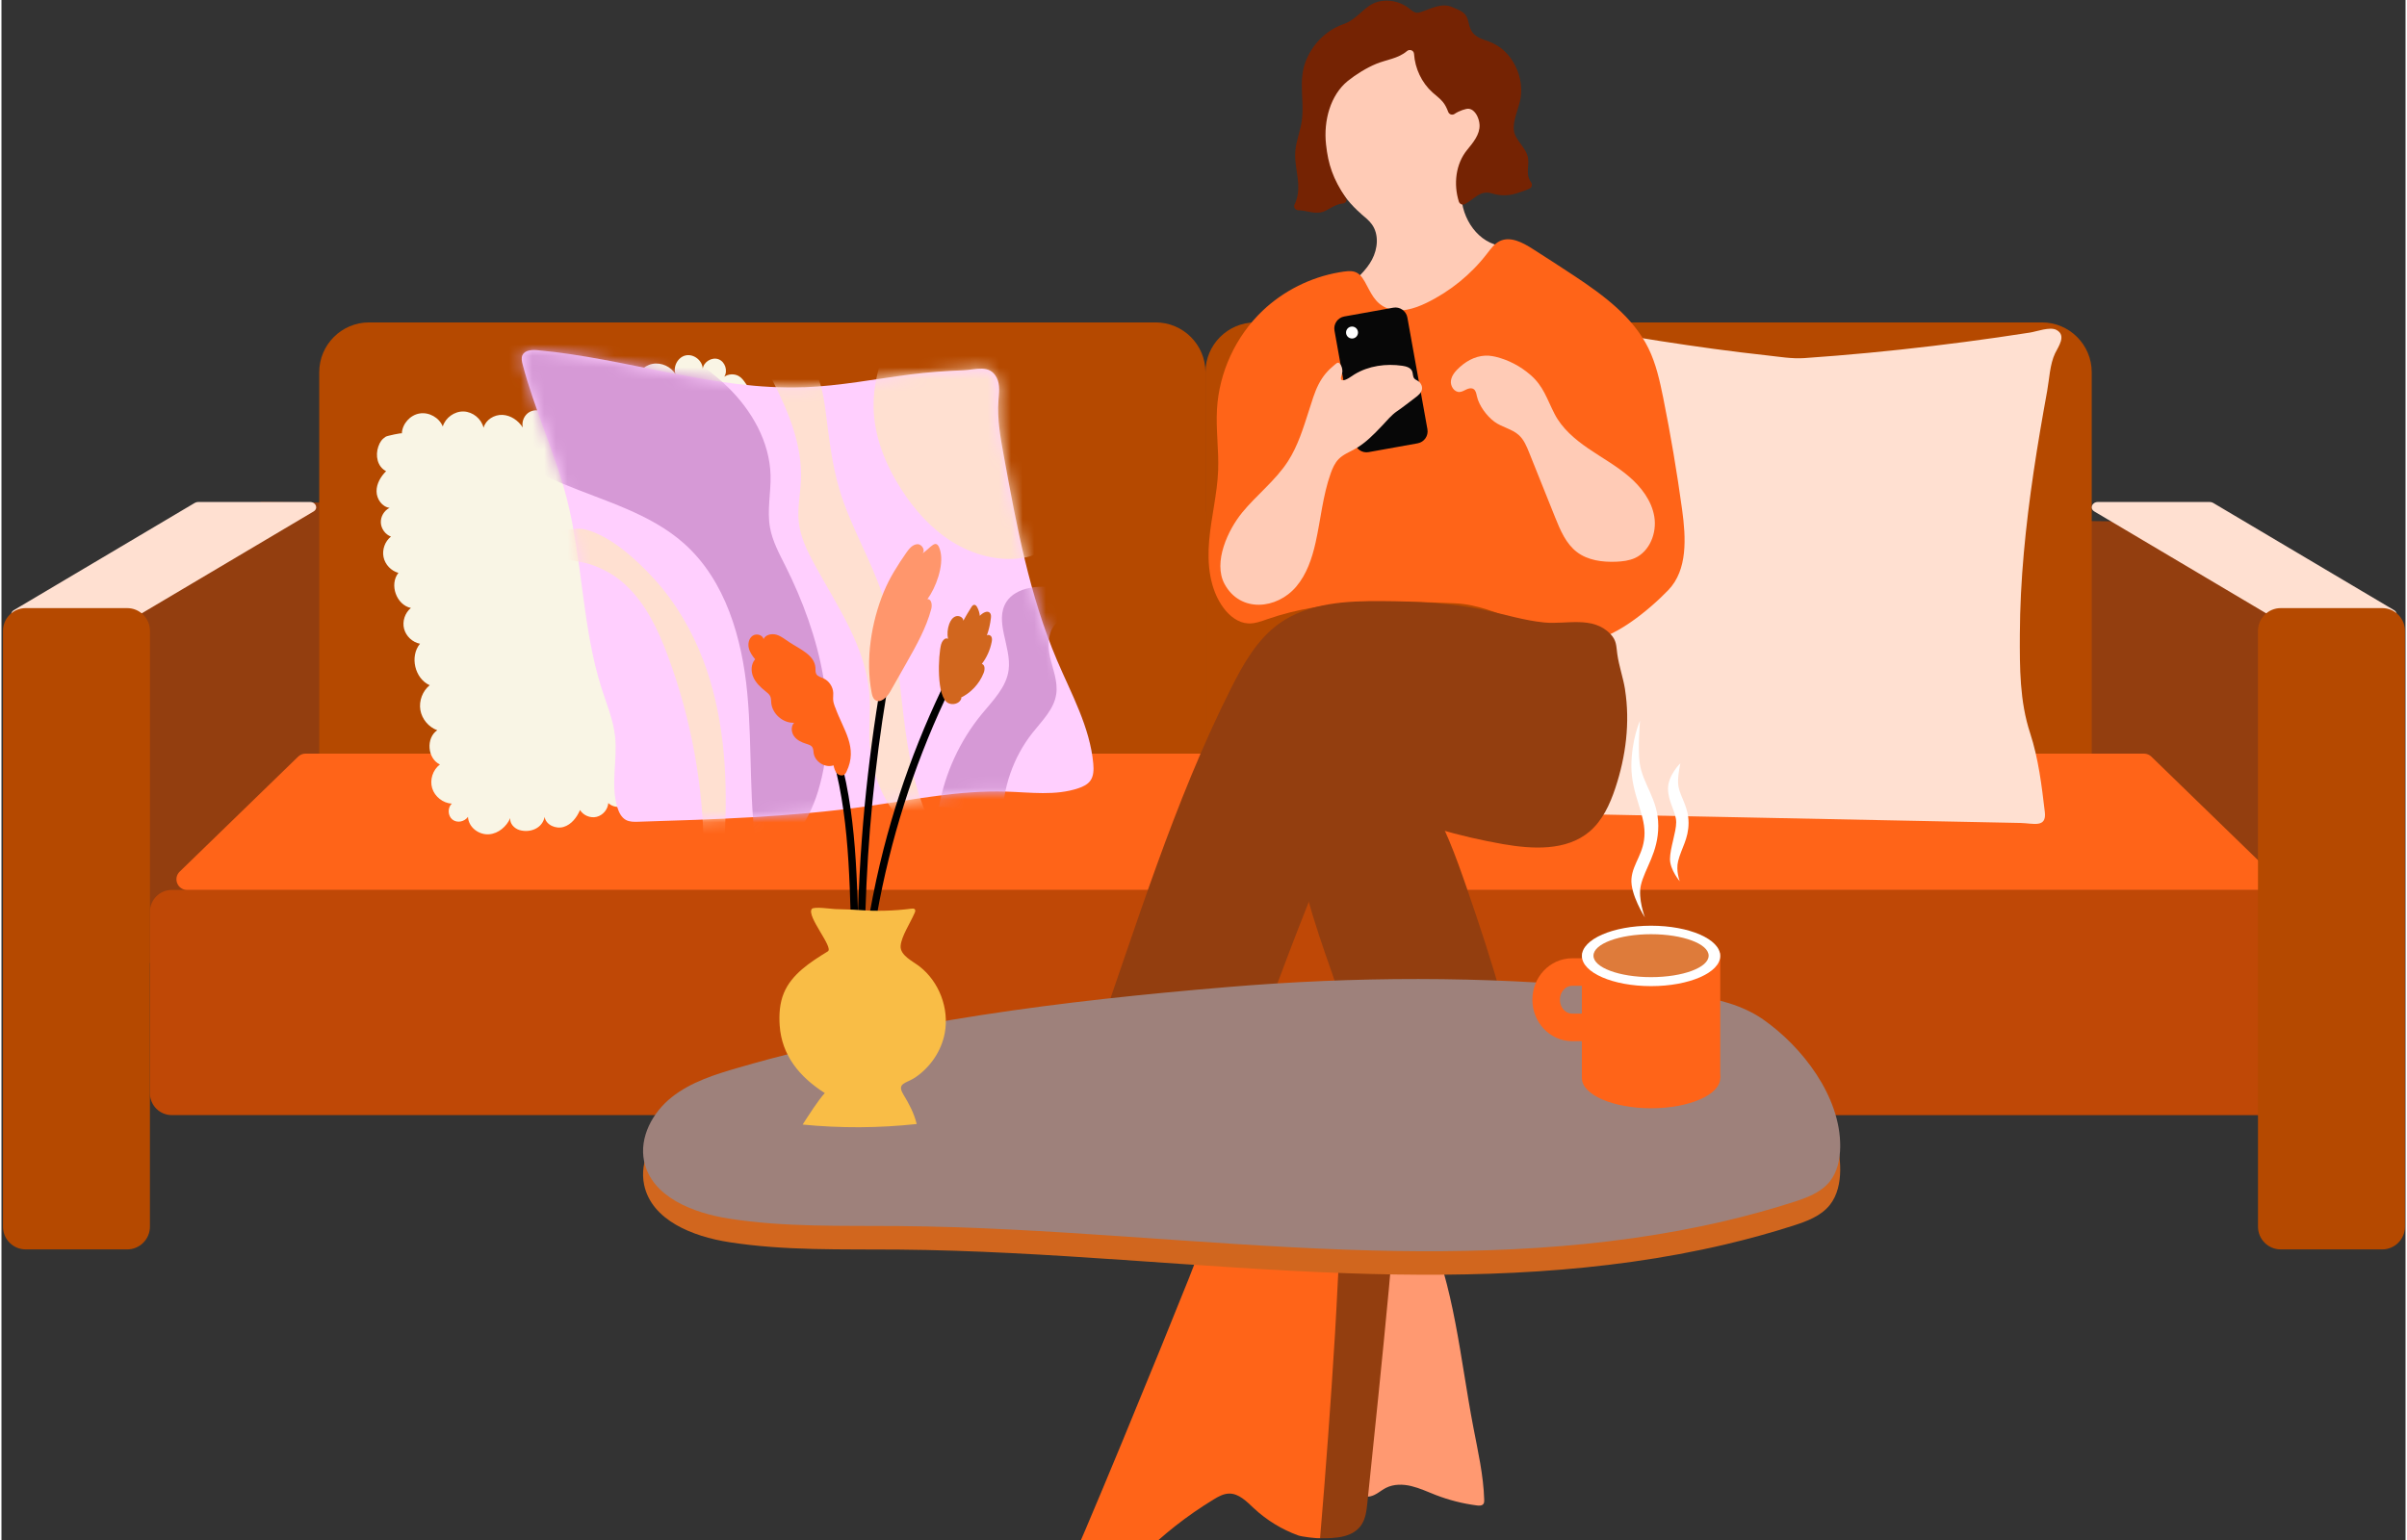 
<svg xmlns="http://www.w3.org/2000/svg" xmlns:xlink="http://www.w3.org/1999/xlink" fill="none" style="fill: none;" viewBox="0 0 206 132" original_string_length="32067" width="228.911px" height="146.503px"><rect x="0" y="0" width="206" height="132" fill="#333333" stroke="none"/><g clip-path="url(#__id3_syxqizudyl)"><path d="M196.921 82.542H10.437L6.424 57.059L22.232 43.026L184.104 44.72L196.921 52.124V82.542Z" style="fill: rgb(147, 62, 15);"/><path d="M98.897 27.635H31.501C29.142 27.635 27.229 29.549 27.229 31.91V65.121C27.229 67.482 29.142 69.397 31.501 69.397H98.897C101.257 69.397 103.169 67.482 103.169 65.121V31.91C103.169 29.549 101.257 27.635 98.897 27.635Z" style="fill: rgb(181, 73, 0);"/><path d="M174.837 27.635H107.442C105.082 27.635 103.169 29.549 103.169 31.91V65.121C103.169 67.482 105.082 69.397 107.442 69.397H174.837C177.197 69.397 179.11 67.482 179.11 65.121V31.91C179.11 29.549 177.197 27.635 174.837 27.635Z" style="fill: rgb(181, 73, 0);"/><path d="M102.948 76.281H14.595C13.561 76.281 12.722 77.121 12.722 78.156V93.705C12.722 94.741 13.561 95.58 14.595 95.58H102.948C103.982 95.58 104.821 94.741 104.821 93.705V78.156C104.821 77.121 103.982 76.281 102.948 76.281Z" style="fill: rgb(191, 72, 6);"/><path d="M103.907 76.281H15.909C15.086 76.281 14.684 75.281 15.273 74.711L25.422 64.855C25.593 64.691 25.821 64.596 26.058 64.596H103.907C104.413 64.596 104.821 65.004 104.821 65.511V75.366C104.821 75.873 104.413 76.281 103.907 76.281Z" style="fill: rgb(255, 100, 24);"/><path d="M106.695 95.583L195.047 95.583C196.082 95.583 196.921 94.744 196.921 93.709V78.159C196.921 77.124 196.082 76.284 195.047 76.284L106.695 76.284C105.66 76.284 104.821 77.124 104.821 78.159V93.709C104.821 94.744 105.66 95.583 106.695 95.583Z" style="fill: rgb(191, 72, 6);"/><path d="M56.699 67.082C57.575 66.432 58.506 65.669 59.632 65.565C60.86 65.451 62.344 66.087 63.186 65.185C63.455 64.897 63.588 64.498 63.889 64.244C64.231 63.953 64.709 63.912 65.148 63.842C68.05 63.38 70.538 60.96 71.085 58.069C71.658 55.038 70.263 52.02 69.832 48.967C69.623 47.498 69.62 46.006 69.392 44.54C69.24 43.571 68.943 41.877 68.329 41.097C68.114 40.825 67.611 40.765 67.449 41.072C67.87 40.569 67.709 39.745 67.228 39.302C66.747 38.858 66.038 38.735 65.386 38.798C65.93 38.535 66.24 37.861 66.085 37.272C65.93 36.683 65.329 36.252 64.724 36.29C65.209 35.856 65.604 35.248 65.56 34.599C65.497 33.693 64.867 33.814 64.329 33.487C63.851 33.196 63.693 32.525 63.174 32.233C62.794 32.018 62.291 32.043 61.933 32.294C62.265 31.787 62.009 31.002 61.443 30.793C60.876 30.584 60.167 31.011 60.091 31.61C60.072 30.9 59.313 30.308 58.62 30.466C57.927 30.625 57.496 31.486 57.787 32.135C57.408 31.435 56.55 31.036 55.771 31.192C54.993 31.347 54.357 32.05 54.275 32.841C53.547 31.993 52.521 31.844 51.566 32.281C51.164 32.465 46.002 34.776 46.711 35.546C46.356 35.16 45.73 35.055 45.268 35.302C44.806 35.549 44.549 36.132 44.673 36.642C44.48 36.344 44.223 36.081 43.926 35.891C43.628 35.701 43.29 35.578 42.935 35.562C42.227 35.527 41.492 35.98 41.309 36.664C41.125 35.894 40.391 35.296 39.603 35.27C38.815 35.245 38.043 35.803 37.815 36.556C37.508 35.793 36.634 35.305 35.824 35.441C35.014 35.578 34.349 36.325 34.308 37.148C34.312 37.085 33.046 37.354 32.928 37.43C32.59 37.649 32.425 37.896 32.289 38.288C32.03 39.042 32.194 39.989 32.96 40.388C32.495 40.85 32.134 41.462 32.141 42.117C32.147 42.773 32.609 43.444 33.258 43.53C32.789 43.758 32.482 44.28 32.508 44.8C32.533 45.319 32.887 45.81 33.375 45.993C32.862 46.399 32.609 47.105 32.739 47.745C32.868 48.384 33.381 48.932 34.014 49.103C33.217 50.098 33.84 51.849 35.084 52.112C34.574 52.53 34.334 53.252 34.498 53.892C34.663 54.531 35.217 55.054 35.862 55.177C34.97 56.267 35.413 58.157 36.694 58.734C36.081 59.231 35.764 60.073 35.894 60.852C36.024 61.631 36.6 62.322 37.343 62.591C36.359 63.256 36.495 65.02 37.571 65.527C36.964 65.983 36.685 66.835 36.907 67.56C37.128 68.285 37.831 68.839 38.587 68.884C38.21 69.238 38.239 69.929 38.644 70.249C39.062 70.578 39.679 70.429 39.976 70.014C40.014 70.917 40.916 71.582 41.793 71.509C42.587 71.442 43.277 70.85 43.6 70.122C43.537 70.587 43.942 71.015 44.391 71.148C45.28 71.411 46.353 71.012 46.54 70.02C46.651 70.708 47.502 71.081 48.17 70.879C48.837 70.676 49.303 70.068 49.575 69.431C49.866 69.9 50.471 70.147 51.002 70.014C51.534 69.881 51.958 69.384 51.999 68.833C52.537 69.346 53.521 69.254 53.958 68.652C54.062 68.51 54.148 68.336 54.309 68.263C54.765 68.06 55.151 68.2 55.632 67.908C55.961 67.709 56.268 67.284 56.657 67.221C56.955 67.174 57.379 67.481 57.702 67.503C58.243 67.541 58.806 67.452 59.268 67.17C59.73 66.888 60.079 66.391 60.107 65.85C60.443 66.328 61.142 66.505 61.664 66.242C62.227 65.957 62.481 65.305 62.686 64.71" style="fill: rgb(249, 245, 229);"/><path d="M105.736 76.281H193.734C194.557 76.281 194.959 75.281 194.37 74.711L184.221 64.855C184.05 64.691 183.822 64.596 183.585 64.596H105.736C105.23 64.596 104.821 65.004 104.821 65.511V75.366C104.821 75.873 105.23 76.281 105.736 76.281Z" style="fill: rgb(255, 100, 24);"/><path d="M135.639 28.12C135.313 28.455 135.294 29.136 135.282 29.602C135.247 30.786 135.206 31.974 135.161 33.158C135.076 35.48 135.459 39.66 135.335 41.978C135.174 45.062 135.079 48.147 134.94 51.231C134.861 53.024 134.699 54.81 134.566 56.599C134.497 57.514 134.433 58.433 134.392 59.351C134.377 59.693 134.456 60.191 134.354 60.517C134.244 60.871 133.914 61.166 133.772 61.521C133.63 61.875 133.573 62.3 133.709 62.667C133.772 62.832 133.87 62.984 133.911 63.155C134.022 63.617 133.563 64.124 133.345 64.504C132.655 65.71 131.962 66.917 131.272 68.124C131.152 68.333 131.031 68.551 131.025 68.789C130.99 70.172 133.111 69.736 133.911 69.751C135.149 69.777 136.386 69.802 137.624 69.827C140.098 69.878 142.573 69.929 145.048 69.976C145.694 69.989 146.336 70.001 146.982 70.014C151.941 70.115 156.9 70.214 161.862 70.315C164.343 70.366 166.821 70.416 169.302 70.464C170.543 70.489 171.783 70.514 173.021 70.54C174.087 70.562 175.255 71.002 175.091 69.603C174.822 67.319 174.546 65.02 173.831 62.835C172.935 60.105 172.939 57.252 172.951 54.383C172.97 49.721 173.448 45.072 174.128 40.464C174.47 38.143 174.869 35.831 175.29 33.522C175.477 32.499 175.521 31.233 175.967 30.292C176.236 29.722 176.983 28.756 176.084 28.278C175.53 27.983 174.407 28.414 173.818 28.506C172.894 28.648 171.973 28.788 171.049 28.921C169.201 29.187 167.35 29.431 165.492 29.652C161.83 30.09 158.159 30.441 154.482 30.694C153.425 30.767 152.314 30.574 151.27 30.46C148.235 30.131 145.206 29.709 142.19 29.241C140.81 29.025 139.434 28.804 138.06 28.541C137.456 28.427 136.886 28.009 136.329 27.927C136.013 27.879 135.794 27.961 135.642 28.116L135.639 28.12Z" style="fill: rgb(255, 224, 209);"/><path d="M10.943 53.109H1.38C0.848 53.109 0.639 52.533 1.082 52.286L16.57 43.102C16.659 43.051 16.763 43.026 16.868 43.026H26.431C26.963 43.026 27.172 43.602 26.729 43.849L11.241 53.033C11.152 53.084 11.048 53.109 10.943 53.109Z" style="fill: rgb(255, 224, 209);"/><path d="M10.772 52.124H2.079C1.002 52.124 0.129 52.998 0.129 54.075V105.141C0.129 106.218 1.002 107.092 2.079 107.092H10.772C11.849 107.092 12.722 106.218 12.722 105.141V54.075C12.722 52.998 11.849 52.124 10.772 52.124Z" style="fill: rgb(181, 73, 0);"/><path d="M195.136 53.109H204.7C205.231 53.109 205.44 52.533 204.997 52.286L189.509 43.102C189.42 43.051 189.316 43.026 189.211 43.026H179.648C179.116 43.026 178.907 43.602 179.35 43.849L194.838 53.033C194.927 53.084 195.031 53.109 195.136 53.109Z" style="fill: rgb(255, 224, 209);"/><path d="M195.307 107.092H204C205.077 107.092 205.95 106.218 205.95 105.141V54.075C205.95 52.998 205.077 52.124 204 52.124H195.307C194.23 52.124 193.357 52.998 193.357 54.075V105.141C193.357 106.218 194.23 107.092 195.307 107.092Z" style="fill: rgb(181, 73, 0);"/><path d="M68.763 33.19C61.072 33.472 53.604 30.713 45.939 30.017C45.455 29.972 44.847 30.004 44.641 30.444C44.527 30.691 44.59 30.979 44.66 31.245C45.679 35.125 47.426 38.789 48.426 42.671C49.819 48.074 49.743 53.806 51.461 59.117C51.888 60.434 52.426 61.733 52.578 63.107C52.803 65.147 52.17 67.275 52.784 69.232C52.914 69.644 53.123 70.068 53.499 70.277C53.819 70.454 54.205 70.448 54.572 70.435C61.094 70.236 67.633 70.033 74.095 69.121C78.083 68.557 82.067 67.724 86.096 67.851C88.175 67.914 90.317 68.228 92.289 67.56C92.672 67.43 93.061 67.249 93.299 66.923C93.599 66.511 93.599 65.96 93.555 65.454C93.27 62.325 91.685 59.497 90.454 56.606C88.09 51.048 86.982 45.053 85.896 39.112C85.608 37.538 85.317 35.942 85.431 34.346C85.479 33.684 85.586 32.978 85.285 32.385C84.684 31.195 83.466 31.695 82.441 31.736C80.899 31.796 79.377 31.901 77.845 32.1C74.823 32.493 71.82 33.082 68.766 33.196L68.763 33.19Z" style="fill: rgb(255, 207, 254);"/><mask height="41" id="__id2_syxqizudyl" maskUnits="userSpaceOnUse" style="mask-type:luminance" width="50" x="44" y="30"><path d="M68.763 33.19C61.072 33.472 53.604 30.713 45.939 30.017C45.455 29.972 44.847 30.004 44.641 30.444C44.527 30.691 44.59 30.979 44.66 31.245C45.679 35.125 47.426 38.789 48.426 42.671C49.819 48.074 49.743 53.806 51.461 59.117C51.888 60.434 52.426 61.733 52.578 63.107C52.803 65.147 52.17 67.275 52.784 69.232C52.914 69.644 53.123 70.068 53.499 70.277C53.819 70.454 54.205 70.448 54.572 70.435C61.094 70.236 67.633 70.033 74.095 69.121C78.083 68.557 82.067 67.724 86.096 67.851C88.175 67.914 90.317 68.228 92.289 67.56C92.672 67.43 93.061 67.249 93.299 66.923C93.599 66.511 93.599 65.96 93.555 65.454C93.27 62.325 91.685 59.497 90.454 56.606C88.09 51.048 86.982 45.053 85.896 39.112C85.608 37.538 85.317 35.942 85.431 34.346C85.479 33.684 85.586 32.978 85.285 32.385C84.684 31.195 83.466 31.695 82.441 31.736C80.899 31.796 79.377 31.901 77.845 32.1C74.823 32.493 71.82 33.082 68.766 33.196L68.763 33.19Z" style="fill: rgb(255, 255, 255);"/></mask><g mask="url(#__id2_syxqizudyl)"><path d="M55.034 28.481C57.61 29.76 60.173 31.169 62.234 33.174C64.297 35.182 65.832 37.874 65.902 40.752C65.94 42.238 65.591 43.736 65.851 45.199C66.057 46.373 66.639 47.444 67.174 48.508C70.161 54.462 71.905 61.435 69.975 67.81C69.18 70.429 67.49 73.089 64.829 73.71C64.009 69.017 64.357 64.197 63.911 59.453C63.465 54.709 62.05 49.759 58.493 46.589C55.575 43.992 51.648 42.947 48.046 41.44C46.318 40.714 44.59 39.831 43.369 38.406C42.337 37.202 41.733 35.695 41.226 34.194C40.796 32.917 40.423 31.505 40.919 30.254C41.388 29.076 42.533 28.306 43.692 27.79C47.856 25.931 53.021 26.558 56.62 29.361" style="fill: rgb(214, 153, 214);"/><path d="M68.503 41.208C68.449 42.38 68.193 43.552 68.316 44.72C68.449 46.012 69.032 47.209 69.652 48.349C71.608 51.944 74.092 55.478 74.377 59.56C74.475 60.957 74.304 62.363 74.389 63.759C74.507 65.672 75.114 67.556 76.159 69.162C76.728 70.036 77.734 70.913 78.693 70.505C78.849 70.438 78.994 70.337 79.079 70.191C79.26 69.884 79.124 69.498 78.997 69.165C76.788 63.395 77.453 56.871 75.503 51.01C74.472 47.912 72.734 45.081 71.804 41.956C71.165 39.812 70.918 37.576 70.633 35.359C70.424 33.744 70.145 32.021 69.032 30.837C68.345 30.108 67.133 29.652 66.136 29.912C64.379 30.368 65.531 31.559 66.098 32.667C67.452 35.312 68.645 38.184 68.506 41.215L68.503 41.208Z" style="fill: rgb(255, 224, 209);"/><path d="M60.136 56.587C61.851 61.131 62.221 66.084 62.006 70.936C61.981 71.502 61.94 72.098 61.639 72.579C61.338 73.061 60.683 73.368 60.183 73.102C60.151 67.363 59.107 61.631 57.113 56.248C56.294 54.031 55.221 51.751 53.461 50.12C52.547 49.274 51.521 48.714 50.341 48.334C49.55 48.077 47.353 47.925 46.866 47.165C45.904 45.667 49.097 45.141 50.031 45.382C52.227 45.949 54.42 47.973 55.904 49.597C57.753 51.621 59.167 54.031 60.132 56.59L60.136 56.587Z" style="fill: rgb(255, 224, 209);"/><path d="M74.731 34.998C74.798 37.465 75.76 39.84 77.092 41.921C78.225 43.694 79.659 45.306 81.44 46.424C83.222 47.542 85.377 48.137 87.457 47.83C87.938 47.761 88.425 47.634 88.814 47.342C89.39 46.905 89.647 46.174 89.802 45.468C90.729 41.237 88.998 36.673 90.352 32.559C90.719 31.442 91.317 30.286 91.004 29.152C90.583 27.622 88.767 26.998 87.191 26.799C84.301 26.435 80.494 26.495 77.817 27.812C75.507 28.949 74.668 32.636 74.731 34.998Z" style="fill: rgb(255, 224, 209);"/><path d="M86.124 51.57C85.035 53.245 86.564 55.446 86.301 57.429C86.108 58.901 84.966 60.035 84.02 61.182C82.137 63.468 80.855 66.242 80.336 69.156C82.194 69.216 84.045 69.59 85.779 70.261C85.767 67.588 86.688 64.918 88.343 62.819C89.156 61.79 90.178 60.811 90.378 59.516C90.542 58.439 90.093 57.378 89.852 56.317C89.612 55.256 89.662 53.964 90.529 53.309C90.764 53.131 91.045 53.014 91.267 52.818C92.406 51.808 91.276 50.626 90.254 50.405C88.922 50.117 86.925 50.341 86.124 51.57Z" style="fill: rgb(214, 153, 214);"/></g><path d="M116.49 18.321C116.825 18.61 117.186 18.885 117.439 19.246C118.047 20.107 117.933 21.32 117.439 22.251C116.945 23.182 116.126 23.892 115.325 24.582C117.208 26.584 120.227 27.436 122.879 26.713C125.531 25.991 127.702 23.73 128.316 21.051C126.243 20.614 124.924 18.318 125.107 16.206C125.136 15.864 125.202 15.519 125.363 15.215C125.566 14.835 125.905 14.55 126.196 14.236C127.022 13.349 127.512 12.155 127.553 10.943C127.576 10.246 127.439 9.511 126.99 8.979C126.541 8.447 125.718 8.197 125.117 8.545C126.183 7.928 122.24 4.042 121.73 3.754C120.341 2.965 118.138 2.42 116.578 3.057C113.369 4.368 112.629 9.647 113.214 12.567C113.654 14.768 114.784 16.842 116.49 18.315V18.321Z" style="fill: rgb(255, 203, 182);"/><path d="M111.426 7.228C111.417 8.235 111.562 9.248 111.432 10.277C111.318 11.202 110.926 12.079 110.863 13.007C110.799 13.932 111.065 14.847 111.116 15.772C111.151 16.361 111.068 16.997 110.806 17.514C110.682 17.754 110.875 18.03 111.148 18.03C111.812 18.027 112.303 18.315 113.034 18.207C113.616 18.122 114.145 17.517 114.936 17.441C115.205 17.416 115.341 17.181 115.189 16.956C114.094 15.322 113.686 14.103 113.499 12.38C113.274 10.338 113.879 8.143 115.363 6.939C116.053 6.382 116.999 5.799 117.812 5.467C118.686 5.109 119.68 5.02 120.423 4.387C120.423 4.387 120.43 4.384 120.43 4.381C120.661 4.181 121.021 4.314 121.04 4.618C121.123 5.866 121.692 7.085 122.623 7.924C122.92 8.194 123.256 8.428 123.509 8.738C123.715 8.992 123.854 9.283 123.968 9.59C124.05 9.812 124.319 9.897 124.512 9.764C124.898 9.495 125.509 9.302 125.712 9.321C126.303 9.378 126.632 10.17 126.655 10.708C126.689 11.525 126.107 12.219 125.588 12.852C124.604 14.055 124.414 15.791 124.879 17.276C124.946 17.491 125.196 17.605 125.395 17.498C126.269 17.026 126.702 16.269 127.731 16.583C128.411 16.788 129.107 16.795 129.788 16.583C130.101 16.484 130.547 16.345 130.927 16.174C131.152 16.073 131.205 15.794 131.054 15.601C130.902 15.408 130.813 15.123 130.797 14.863C130.772 14.439 130.87 14.011 130.816 13.59C130.693 12.665 129.731 12.079 129.601 11.208C129.471 10.338 130.035 9.27 130.174 8.399C130.342 7.335 130.092 6.221 129.531 5.305C128.936 4.327 128.171 3.773 127.117 3.44C126.658 3.294 126.196 3.054 125.955 2.636C125.781 2.335 125.74 1.98 125.636 1.648C125.433 1.008 124.92 0.884 124.37 0.631C123.423 0.197 122.556 0.729 121.645 1.024C121.537 1.059 121.43 1.093 121.319 1.093C121.047 1.093 120.825 0.884 120.61 0.713C119.993 0.229 119.186 -0.005 118.404 0.067C117.097 0.191 116.626 1.125 115.591 1.784C115.372 1.923 115.129 2.021 114.885 2.11C113.436 2.645 112.287 3.861 111.743 5.296C111.499 5.942 111.429 6.585 111.423 7.228H111.426Z" style="fill: rgb(117, 35, 3);"/><path d="M108.056 26.641C105.755 28.832 104.331 31.92 104.154 35.093C104.055 36.835 104.321 38.58 104.255 40.322C104.179 42.339 103.66 44.315 103.486 46.329C103.309 48.34 103.521 50.503 104.726 52.121C105.233 52.802 105.964 53.385 106.809 53.435C107.385 53.47 107.942 53.255 108.489 53.065C113.581 51.298 119.113 51.494 124.496 51.71C128.427 51.868 131.702 54.759 135.633 54.914C137.946 55.006 141.219 52.251 142.826 50.582C144.5 48.844 144.339 46.088 144.013 43.694C143.573 40.483 143.032 37.281 142.393 34.105C142.098 32.651 141.779 31.185 141.127 29.855C139.81 27.173 137.288 25.317 134.801 23.664C133.611 22.872 132.405 22.102 131.199 21.33C130.351 20.788 129.3 20.228 128.392 20.662C127.927 20.887 127.614 21.33 127.297 21.738C125.927 23.521 124.132 24.978 122.11 25.96C121.047 26.476 119.794 26.859 118.702 26.406C117.654 25.973 117.335 25.06 116.825 24.151C116.255 23.138 115.755 23.148 114.613 23.344C112.173 23.768 109.85 24.931 108.056 26.641Z" style="fill: rgb(255, 100, 24);"/><path d="M119.26 26.373L115.064 27.127C114.498 27.229 114.122 27.77 114.224 28.337L115.942 37.912C116.044 38.478 116.585 38.855 117.151 38.753L121.347 37.999C121.913 37.898 122.289 37.356 122.187 36.79L120.469 27.214C120.367 26.648 119.826 26.271 119.26 26.373Z" style="fill: rgb(7, 7, 7);"/><path d="M115.727 29.016C116.01 29.016 116.24 28.786 116.24 28.503C116.24 28.219 116.01 27.99 115.727 27.99C115.444 27.99 115.214 28.219 115.214 28.503C115.214 28.786 115.444 29.016 115.727 29.016Z" style="fill: rgb(255, 255, 255);"/><path d="M106.309 43.938C107.556 42.418 109.16 41.199 110.23 39.549C111.1 38.206 111.562 36.657 112.049 35.147C112.29 34.409 112.508 33.624 112.866 32.933C113.224 32.243 113.635 31.762 114.227 31.277C114.274 31.239 114.322 31.201 114.369 31.163C114.417 31.125 114.467 31.087 114.527 31.087C114.594 31.087 114.651 31.138 114.695 31.188C114.844 31.369 114.904 31.606 114.901 31.841C114.901 32.043 114.657 32.509 114.85 32.578C115.145 32.686 115.702 32.23 115.933 32.091C117.145 31.353 118.638 31.147 120.04 31.353C120.37 31.4 120.746 31.508 120.876 31.815C120.961 32.015 120.92 32.268 121.059 32.436C121.139 32.534 121.265 32.578 121.37 32.648C121.604 32.794 121.759 33.072 121.724 33.345C121.68 33.668 121.395 33.899 121.135 34.092C120.62 34.475 120.113 34.887 119.582 35.248C119.097 35.578 118.718 36.053 118.316 36.477C117.613 37.215 116.895 37.965 116.005 38.469C115.518 38.744 114.974 38.95 114.581 39.349C114.249 39.688 114.053 40.141 113.895 40.587C113.217 42.494 113.046 44.537 112.603 46.51C112.3 47.865 111.841 49.227 110.942 50.285C109.277 52.242 106.15 52.539 104.805 50.06C103.796 48.194 105.106 45.407 106.309 43.941V43.938Z" style="fill: rgb(255, 203, 182);"/><path d="M127.496 30.488C126.544 30.422 125.686 30.808 124.949 31.476C124.601 31.79 124.265 32.167 124.202 32.629C124.139 33.092 124.487 33.63 124.952 33.598C125.161 33.582 125.344 33.465 125.534 33.377C125.724 33.288 125.958 33.234 126.136 33.345C126.335 33.468 126.376 33.734 126.427 33.966C126.604 34.764 127.262 35.65 127.914 36.138C128.56 36.623 129.433 36.756 130.028 37.3C130.459 37.696 130.69 38.26 130.908 38.801C131.649 40.648 132.389 42.497 133.13 44.343C133.573 45.446 134.054 46.601 135 47.32C135.937 48.033 137.18 48.194 138.355 48.147C138.908 48.125 139.472 48.058 139.975 47.83C141.244 47.247 141.855 45.673 141.63 44.293C141.405 42.912 140.497 41.728 139.431 40.822C138.364 39.916 137.13 39.235 135.978 38.447C134.826 37.658 133.718 36.718 133.079 35.473C132.414 34.178 132.139 33.101 131.003 32.123C130.142 31.381 129.123 30.843 128.015 30.577C127.838 30.536 127.664 30.507 127.49 30.495L127.496 30.488Z" style="fill: rgb(255, 203, 182);"/><path d="M139.12 59.114C139.563 61.926 139.19 64.833 138.294 67.534C137.829 68.937 137.187 70.346 136.054 71.296C134.079 72.95 131.193 72.791 128.655 72.351C126.788 72.025 124.936 71.594 123.116 71.062C121.677 70.641 120.237 70.15 118.737 70.08C117.236 70.011 115.635 70.438 114.651 71.569C114.138 72.158 113.831 72.893 113.531 73.611C111.274 79.014 109.239 84.445 107.283 89.965C107.22 90.142 107.147 90.332 106.992 90.44C106.828 90.554 106.609 90.548 106.41 90.535C102.131 90.272 97.856 90.01 93.577 89.747C97.236 79.41 100.432 68.776 105.378 58.958C106.423 56.887 107.609 54.784 109.499 53.438C111.993 51.662 115.262 51.5 118.322 51.523C121.275 51.545 124.24 51.678 127.126 52.298C128.816 52.663 130.481 53.185 132.206 53.356C134.092 53.54 136.354 52.764 137.867 54.341C138.402 54.898 138.358 55.342 138.456 56.054C138.598 57.09 138.959 58.075 139.124 59.11L139.12 59.114Z" style="fill: rgb(147, 62, 15);"/><path d="M114.648 65.029C113.679 65.39 112.67 65.78 111.996 66.562C111.211 67.474 111.027 68.754 110.996 69.96C110.875 74.606 112.508 79.093 114.037 83.48C115.572 87.891 117.018 92.331 118.373 96.799C122.423 95.862 126.591 95.422 130.75 95.492C129.766 88.844 127.734 82.4 125.537 76.05C124.598 73.333 123.613 70.597 122.063 68.177C121.724 67.648 121.341 67.072 121.411 66.448C121.43 66.287 118.059 64.922 117.711 64.801C116.638 64.431 115.717 64.637 114.651 65.032L114.648 65.029Z" style="fill: rgb(147, 62, 15);"/><path d="M121.123 103.304C120.458 102.68 119.537 102.503 118.809 103.127C118.376 103.497 118.11 104.029 117.879 104.552C117.518 105.369 117.676 105.803 117.705 106.617C117.736 107.583 117.547 108.609 117.474 109.575C117.325 111.548 117.192 113.524 117.075 115.5C116.838 119.452 116.654 123.404 116.531 127.363C116.521 127.673 116.543 128.047 116.809 128.208C116.952 128.294 117.132 128.294 117.293 128.259C117.797 128.151 118.183 127.759 118.642 127.528C119.303 127.195 120.091 127.205 120.809 127.379C121.528 127.553 122.202 127.87 122.892 128.139C124.028 128.579 125.218 128.883 126.427 129.038C126.626 129.063 126.864 129.07 126.984 128.908C127.057 128.807 127.057 128.674 127.053 128.55C126.99 126.444 126.512 124.38 126.117 122.312C124.987 116.399 124.506 110.268 122.05 104.774C121.813 104.245 121.55 103.713 121.129 103.314L121.123 103.304Z" style="fill: rgb(255, 153, 113);"/><path d="M90.817 135.803C91.811 136.689 93.381 136.613 94.568 136.012C95.754 135.41 96.666 134.393 97.606 133.45C99.486 131.565 101.59 129.909 103.866 128.525C104.271 128.278 104.704 128.034 105.179 128.022C106.027 127.999 106.695 128.699 107.315 129.279C108.41 130.302 109.714 131.1 111.122 131.61C111.42 131.717 112.676 131.876 112.989 131.844C113.496 131.793 113.496 131.22 113.762 130.783C114.214 130.042 113.771 129.279 113.834 128.414C114.363 121.165 114.891 113.913 114.942 106.645C114.958 104.378 114.705 101.702 112.755 100.546C112.049 100.128 111.205 99.985 110.385 100.014C104.84 100.201 103.407 105.404 101.752 109.559C99.492 115.224 92.381 132.617 90.814 135.803H90.817Z" style="fill: rgb(255, 100, 24);"/><path d="M112.989 131.844C114.265 131.873 115.755 131.797 116.496 130.755C116.888 130.204 116.971 129.497 117.04 128.823C117.676 122.692 118.312 116.561 118.888 110.423C119.129 107.861 119.357 105.271 118.98 102.728C118.882 102.066 116.009 103.095 115.673 103.342C114.784 104.001 114.819 104.489 114.749 105.565C114.559 108.469 114.448 111.38 114.271 114.284C113.914 120.142 113.486 125.995 112.989 131.841V131.844Z" style="fill: rgb(147, 62, 15);"/><path d="M147.725 106.664C137.199 109.144 126.208 109.518 115.366 109.138C102.514 108.688 89.707 107.215 76.848 107.108C72 107.067 67.12 107.219 62.332 106.468C59.256 105.987 55.715 104.609 55.069 101.559C54.635 99.501 55.79 97.366 57.436 96.062C59.082 94.754 61.145 94.111 63.161 93.528C76.909 89.547 90.795 87.818 105.024 86.624C115.929 85.709 126.924 85.668 137.823 86.71C142.019 87.112 147.44 86.951 150.944 89.392C154.327 91.751 157.596 96.014 157.558 100.296C157.549 101.36 157.324 102.468 156.656 103.298C155.893 104.245 154.681 104.688 153.526 105.059C151.608 105.673 149.675 106.205 147.722 106.664H147.725Z" style="fill: rgb(209, 102, 30);"/><path d="M147.725 104.647C137.199 107.127 126.208 107.5 115.366 107.12C102.514 106.671 89.707 105.198 76.848 105.09C72 105.049 67.12 105.201 62.332 104.451C59.256 103.969 55.715 102.592 55.069 99.542C54.635 97.484 55.79 95.349 57.436 94.044C59.082 92.736 61.145 92.094 63.161 91.511C76.909 87.53 90.795 85.801 105.024 84.607C115.929 83.692 126.924 83.651 137.823 84.692C142.019 85.095 147.44 84.933 150.944 87.375C154.327 89.734 157.596 93.997 157.558 98.278C157.549 99.343 157.324 100.451 156.656 101.281C155.893 102.227 154.681 102.671 153.526 103.041C151.608 103.656 149.675 104.188 147.722 104.647H147.725Z" style="fill: rgb(158, 129, 123);"/><path d="M82.757 54.838C79.611 60.475 77.193 66.511 75.589 72.766C75.133 74.549 74.744 76.348 74.418 78.159C74.345 78.558 74.956 78.729 75.029 78.327C76.162 72.003 78.105 65.827 80.823 60.007C81.592 58.36 82.418 56.745 83.304 55.158C83.504 54.803 82.956 54.484 82.757 54.838Z" style="fill: rgb(0, 0, 0);"/><path d="M70.326 60.735C70.152 60.368 69.608 60.688 69.778 61.055C72.301 66.41 72.585 72.443 72.763 78.26C72.775 78.666 73.408 78.669 73.396 78.26C73.215 72.32 72.899 66.198 70.326 60.735Z" style="fill: rgb(0, 0, 0);"/><path d="M76.602 53.778C76.358 53.834 76.25 54.072 76.187 54.287C76.051 54.753 75.981 55.25 75.886 55.725C75.532 57.492 75.228 59.269 74.956 61.052C74.412 64.64 74 68.25 73.728 71.87C73.573 73.938 73.465 76.009 73.399 78.08C73.386 78.489 74.019 78.489 74.032 78.08C74.228 71.844 74.823 65.618 75.842 59.465C75.984 58.601 76.136 57.739 76.301 56.881C76.377 56.476 76.456 56.074 76.538 55.668C76.56 55.56 76.712 54.927 76.75 54.601C76.776 54.601 76.804 54.601 76.833 54.591C77.345 54.433 77.105 53.657 76.598 53.778H76.602Z" style="fill: rgb(0, 0, 0);"/><path d="M78.222 78.308C77.896 79.075 77.108 80.259 77.048 81.076C76.988 81.893 78.095 82.39 78.671 82.84C80.352 84.154 81.216 86.434 80.833 88.531C80.551 90.073 79.602 91.463 78.314 92.344C77.541 92.869 76.681 92.816 77.279 93.804C77.772 94.618 78.197 95.412 78.424 96.344C75.177 96.695 71.896 96.711 68.649 96.391C69.104 95.698 69.984 94.298 70.551 93.69C68.383 92.315 66.854 90.453 66.683 87.891C66.62 86.957 66.68 85.997 67.035 85.133C67.706 83.499 69.304 82.469 70.81 81.545C71.335 81.222 68.959 78.53 69.437 77.909C69.611 77.684 71.123 77.909 71.415 77.919C72.117 77.95 72.801 77.95 73.503 78.004C74.994 78.118 76.497 78.077 77.978 77.884C78.079 77.871 78.2 77.865 78.266 77.944C78.333 78.026 78.295 78.15 78.25 78.245C78.241 78.264 78.235 78.283 78.225 78.305L78.222 78.308Z" style="fill: rgb(249, 189, 70);"/><path d="M75.608 50.728C76.098 49.534 76.798 48.435 77.535 47.374C77.772 47.035 78.07 46.665 78.485 46.646C78.899 46.627 79.228 47.26 78.868 47.456C79.599 47.057 80.136 45.914 80.459 47.276C80.754 48.514 80.064 50.38 79.342 51.358C79.7 51.33 79.766 51.862 79.671 52.207C79.231 53.847 78.383 55.345 77.548 56.821C77.083 57.641 76.621 58.458 76.155 59.279C75.877 59.769 75.304 60.333 74.855 59.991C74.665 59.845 74.605 59.586 74.56 59.351C74.029 56.561 74.522 53.366 75.605 50.731L75.608 50.728Z" style="fill: rgb(255, 150, 108);"/><path d="M80.529 55.206C80.605 54.93 80.868 54.604 81.105 54.759C81.026 54.335 81.064 53.888 81.213 53.483C81.314 53.208 81.488 52.929 81.763 52.831C82.038 52.732 82.415 52.907 82.421 53.201C82.637 52.808 82.868 52.422 83.108 52.042C83.171 51.944 83.254 51.836 83.368 51.843C83.475 51.846 83.548 51.944 83.602 52.039C83.728 52.267 83.808 52.523 83.833 52.786C84.07 52.53 84.504 52.276 84.716 52.555C84.805 52.672 84.798 52.834 84.782 52.98C84.725 53.489 84.608 53.993 84.434 54.477C84.542 54.367 84.748 54.439 84.823 54.576C84.899 54.712 84.877 54.88 84.849 55.032C84.716 55.709 84.428 56.355 84.007 56.903C84.289 56.989 84.273 57.397 84.165 57.673C83.798 58.617 83.054 59.408 82.137 59.836C82.048 59.861 82.105 59.668 82.187 59.712C82.27 59.757 82.257 59.88 82.213 59.962C82.026 60.32 81.526 60.444 81.156 60.279C80.076 59.798 80.273 56.121 80.523 55.209L80.529 55.206Z" style="fill: rgb(209, 102, 30);"/><path d="M71.427 60.618C71.355 60.412 71.282 60.206 71.266 59.991C71.25 59.795 71.285 59.595 71.275 59.396C71.253 58.864 70.908 58.354 70.421 58.138C70.206 58.043 69.943 57.983 69.826 57.781C69.731 57.619 69.759 57.423 69.747 57.236C69.68 56.143 68.411 55.64 67.5 55.038C67.145 54.807 66.813 54.522 66.408 54.405C66.003 54.288 65.487 54.392 65.303 54.772C65.202 54.405 64.68 54.278 64.367 54.493C64.053 54.709 63.952 55.146 64.031 55.519C64.11 55.893 64.341 56.213 64.582 56.511C64.221 56.91 64.205 57.537 64.421 58.031C64.636 58.525 65.038 58.908 65.462 59.244C65.626 59.373 65.8 59.507 65.883 59.697C65.952 59.861 65.943 60.045 65.959 60.225C66.041 61.185 66.959 61.992 67.921 61.951C67.636 62.252 67.671 62.759 67.911 63.098C68.152 63.437 68.547 63.627 68.943 63.75C69.145 63.813 69.37 63.874 69.484 64.051C69.576 64.197 69.57 64.377 69.595 64.548C69.703 65.302 70.576 65.843 71.297 65.603C71.355 65.843 71.418 66.097 71.585 66.28C71.753 66.464 72.063 66.54 72.253 66.375C72.323 66.315 72.367 66.23 72.408 66.144C73.421 64.051 72.124 62.559 71.437 60.618H71.427Z" style="fill: rgb(255, 100, 24);"/><path d="M137.984 83.318H134.592C133.361 83.318 132.361 84.379 132.361 85.69C132.361 87.001 133.357 88.062 134.592 88.062H137.984" stroke="#FF6418" stroke-miterlimit="10" stroke-width="2.361" style="fill: inherit;"/><path d="M147.279 81.674H135.421V92.404H147.279V81.674Z" style="fill: rgb(255, 100, 24);"/><path d="M147.279 81.937C147.279 83.365 144.624 84.525 141.352 84.525C138.079 84.525 135.424 83.365 135.424 81.937C135.424 80.509 138.079 79.347 141.352 79.347C144.624 79.347 147.279 80.506 147.279 81.937Z" style="fill: rgb(255, 255, 255);"/><path d="M147.279 92.407C147.279 93.835 144.624 94.994 141.352 94.994C138.079 94.994 135.424 93.835 135.424 92.407C135.424 90.979 138.079 89.816 141.352 89.816C144.624 89.816 147.279 90.975 147.279 92.407Z" style="fill: rgb(255, 100, 24);"/><path d="M146.285 81.915C146.285 82.932 144.076 83.755 141.348 83.755C138.62 83.755 136.415 82.932 136.415 81.915C136.415 80.899 138.624 80.075 141.348 80.075C144.073 80.075 146.285 80.899 146.285 81.915Z" style="fill: rgb(222, 123, 58);"/><path d="M140.814 78.621C140.814 78.621 139.56 76.661 139.671 75.318C139.782 73.976 140.791 73.136 140.791 71.401C140.791 69.665 139.665 67.987 139.665 65.691C139.665 63.395 140.402 61.774 140.402 61.774C140.402 61.774 140.209 64.177 140.374 65.384C140.627 67.23 141.969 68.487 141.969 70.783C141.969 73.079 140.817 74.422 140.478 75.876C140.212 77.019 140.817 78.618 140.817 78.618L140.814 78.621Z" style="fill: rgb(255, 255, 255);"/><path d="M143.867 65.413C143.867 65.413 142.804 66.448 142.804 67.595C142.804 68.741 143.504 69.609 143.504 70.476C143.504 71.344 142.972 72.715 142.972 73.637C142.972 74.558 143.811 75.54 143.811 75.54C143.811 75.54 143.459 74.647 143.671 73.805C143.953 72.687 144.564 71.901 144.564 70.53C144.564 69.159 143.871 68.345 143.7 67.427C143.564 66.705 143.867 65.409 143.867 65.409V65.413Z" style="fill: rgb(255, 255, 255);"/></g><defs><clipPath id="__id3_syxqizudyl"><path d="M0 0H206V132H0z" style="fill: rgb(255, 255, 255);"/></clipPath></defs></svg>